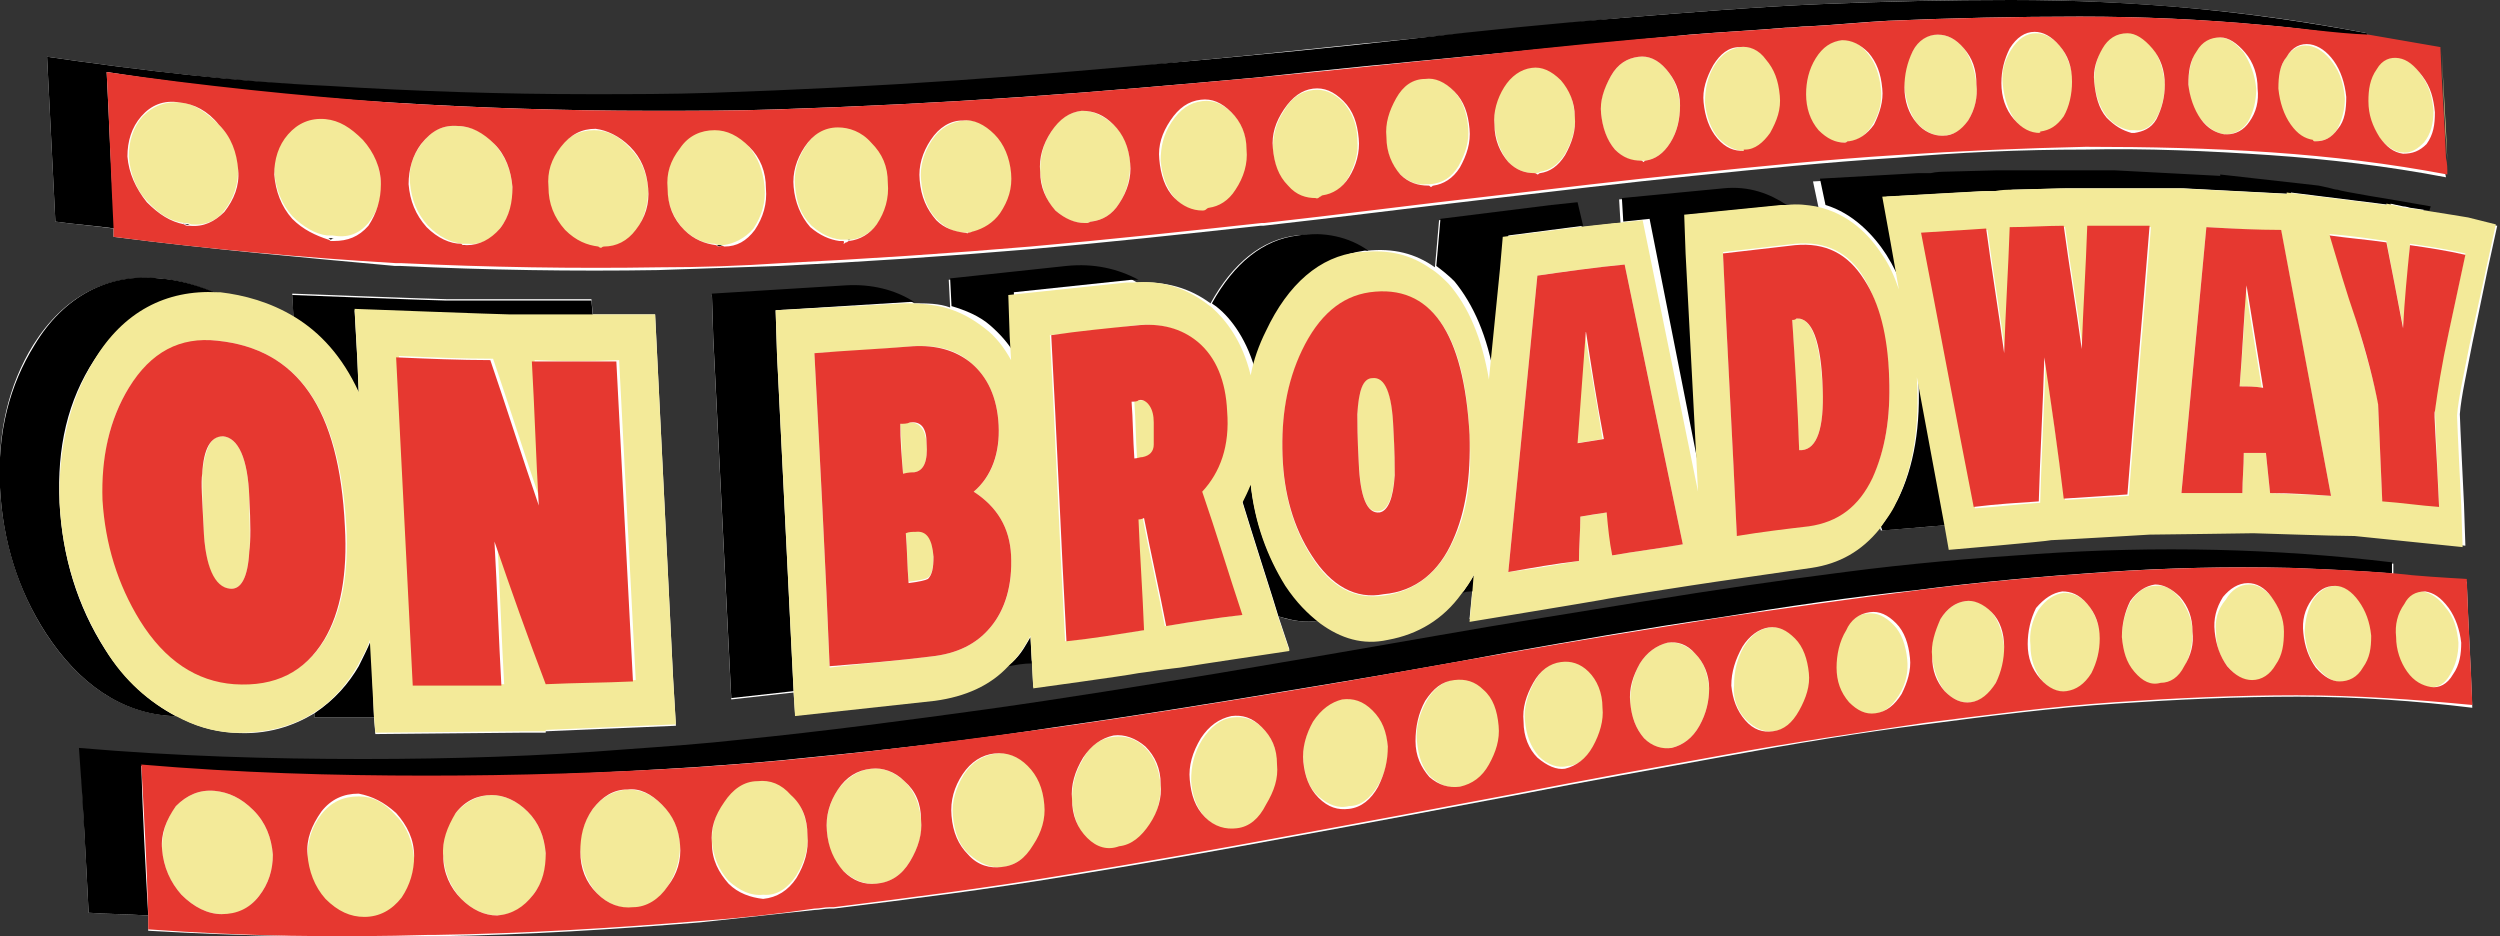 <?xml version="1.0" encoding="utf-8"?>
<!-- Generator: Adobe Illustrator 22.1.0, SVG Export Plug-In . SVG Version: 6.00 Build 0)  -->
<svg version="1.1" id="Layer_1" xmlns="http://www.w3.org/2000/svg" xmlns:xlink="http://www.w3.org/1999/xlink" x="0px" y="0px"
	 viewBox="0 0 180.5 67.6" style="enable-background:new 0 0 180.5 67.6;" xml:space="preserve">
<rect x="0" y="0" width="180.5" height="67.6" fill="#333333" stroke="none"/>
<style type="text/css">
	.st0{fill:#FFFFFF;}
	.st1{fill:#F3EA99;}
	.st2{fill:#E63830;}
</style>
<g>
	<path class="st0" d="M125.9,10.9c0,0,0.1,0,0.1,0s0.1,0,0.1,0C126,10.9,125.9,10.9,125.9,10.9z"/>
	<path class="st0" d="M133.2,10.3C133.2,10.3,133.3,10.3,133.2,10.3c0.1,0,0.1,0,0.2,0C133.3,10.2,133.3,10.3,133.2,10.3z"/>
	<path class="st0" d="M118.5,11.6c0.1,0,0.1,0,0.1,0s0.1,0,0.1-0.1C118.7,11.6,118.6,11.6,118.5,11.6z"/>
	<path class="st0" d="M110.8,12.5c0.1,0,0.1,0,0.2,0s0.1-0.1,0.2-0.1C111,12.5,110.9,12.5,110.8,12.5z"/>
	<path class="st0" d="M140.2,9.8C140.2,9.8,140.3,9.8,140.2,9.8c0.1,0,0.1,0,0.2,0C140.3,9.8,140.3,9.8,140.2,9.8z"/>
	<path class="st0" d="M173.5,11.1C173.5,11.1,173.5,11.1,173.5,11.1C173.5,11,173.5,11,173.5,11.1C173.4,11,173.5,11.1,173.5,11.1z"
		/>
	<path class="st0" d="M103.1,13.4c0.1,0,0.1,0,0.2,0s0.1-0.1,0.2-0.1C103.3,13.3,103.2,13.4,103.1,13.4z"/>
	<path class="st0" d="M4,16C3.8,12,3.6,8.1,3.4,4.1c6.9,1,13.7,1.8,20.4,2.2c6.4,0.4,12.7,0.6,18.9,0.6c3,0,5.9,0,8.8-0.1v0
		c6-0.2,11.9-0.5,17.7-0.9C74.9,5.5,80.5,5,86,4.4l0,0c5.4-0.5,10.7-1.1,15.9-1.6l0,0c5.1-0.5,10.2-1,15.1-1.5l0,0
		c4.9-0.4,9.7-0.8,14.4-1v0C136,0.1,140.6,0,145.1,0v0c4.4,0,8.8,0.2,13.2,0.6v0c4.3,0.4,8.5,1,12.6,1.8c0,0,0,0,0,0.1c0,0,0,0,0,0
		c0,0.1,0,0.2,0,0.2c1.8,0.3,3.5,0.5,5.2,0.9c0,0,0,0,0,0.1c0,0,0,0,0,0c0.1,2.6,0.3,5.3,0.4,7.9c0,0,0,0,0,0c0,0.4,0,0.8,0.1,1.2
		c-4.2-0.8-8.4-1.3-12.7-1.6l0,0c-4.4-0.3-8.9-0.5-13.4-0.4v0c-4.5,0-9.1,0.2-13.7,0.6l0,0c-4.8,0.3-9.7,0.8-14.6,1.3l0,0
		c-4.9,0.5-9.9,1.1-15,1.7c0,0,0,0,0,0c-5.2,0.6-10.6,1.3-16,1.9l0,0c0,0-0.1,0-0.1,0c0,0-0.1,0-0.1,0l0,0c-5.5,0.6-11,1.2-16.7,1.7
		c0,0,0,0,0,0c-5.9,0.5-11.9,0.9-18,1.2c0,0,0,0,0,0c-2.9,0.1-5.9,0.2-8.8,0.3c0,0,0,0,0,0c-6.1,0.1-12.3,0-18.6-0.3l0,0
		c0,0,0,0,0,0c-0.1,0-0.3,0-0.4,0c0,0,0,0,0,0C22,18.6,15.2,18,8.2,17.1c0-0.2,0-0.4,0-0.6C6.8,16.3,5.4,16.2,4,16z M3.3,45.7
		C1.3,42.6,0.2,39,0,35.2c-0.2-3.9,0.6-7.4,2.4-10.3l0,0c2.2-3.5,5.3-5.1,9-4.8c1.4,0.1,2.8,0.5,4.2,1.1c0.1,0,0.1,0,0.2,0
		c1.8,0.2,3.7,0.7,5.4,1.8l-0.1-1.8c0,0,10.5,0.4,11.1,0.4c0.8,0,10.5,0,10.5,0l0.1,1.1c2.3,0,4.5,0,4.5,0L48.6,49l0.2,3.4l-9.4,0.4
		v0.1c0,0-0.7,0-1.5,0c-0.1,0-0.3,0-0.3,0h0c-0.6,0-10.5,0.1-10.5,0.1l-0.1-1.2c-2.3,0-4.3,0-4.3,0l0-0.3c-1.5,0.9-3.4,1.6-5.9,1.4
		c-1.4-0.1-2.8-0.5-4-1.2c-0.1,0-0.2,0-0.3,0C8.8,51.5,5.7,49.4,3.3,45.7z M165.9,50.3c-4.3,0-8.7,0.2-13.1,0.5v0
		c-4.6,0.3-9.2,0.9-13.8,1.5c-4.7,0.6-9.5,1.4-14.4,2.3c-4.9,0.9-10,1.8-15.1,2.8l0,0c-5.3,1-10.6,2-16.1,3v0c-5.4,1-11,2-16.6,2.9
		c0,0,0,0,0,0c-5.4,0.9-10.9,1.6-16.6,2.3c0,0,0,0,0,0c-0.1,0-0.2,0-0.3,0c-0.4,0-0.7,0.1-1.1,0.1c0,0,0,0,0,0
		c-2.8,0.3-5.5,0.6-8.3,0.9c0,0,0,0,0,0c-6.2,0.5-12.5,0.9-19,1v0c-0.1,0-0.2,0-0.3,0c-0.1,0-0.1,0-0.2,0c0,0,0,0,0,0
		c-6.6,0.1-13.4,0-20.3-0.4c0-0.4,0-0.7,0-1.1C9.3,66,7.9,66,6.4,65.9C6.2,62,6,58,5.8,54.1c7,0.6,13.8,0.8,20.5,0.8
		c6.5,0,12.8-0.3,19-0.7l0,0c2.8-0.2,5.6-0.4,8.3-0.7c0,0,0,0,0,0c6.1-0.6,12-1.3,17.8-2.2c0,0,0,0,0,0c5.7-0.8,11.2-1.7,16.7-2.6
		c0,0,0,0,0,0c5.3-0.9,10.5-1.8,15.7-2.7l0,0c5.1-0.9,10.1-1.7,15.1-2.5l0,0c4.9-0.8,9.6-1.5,14.4-2.1c0,0,0,0,0,0
		c4.7-0.6,9.3-1,13.8-1.3c0,0,0,0,0,0c4.4-0.3,8.7-0.4,13-0.3v0c4.3,0.1,8.5,0.4,12.7,0.9c0,0.2,0,0.5,0,0.8
		c1.8,0.1,3.5,0.3,5.3,0.5c0.1,3,0.3,6.1,0.4,9.1C174.4,50.6,170.2,50.3,165.9,50.3z M178.5,24.8c-0.4,2.1-0.8,3.8-0.9,5.1
		c0,0.4,0.3,6.5,0.3,6.5l0.1,3l-7.8-0.8v0c-1.6-0.1-6.9-0.2-7.3-0.2c-0.4,0-6.4,0.1-7.5,0.1v0c0,0-6.7,0.4-7.1,0.4
		c-0.5,0-7.4,0.7-7.4,0.7l-0.3-1.7c-2.1,0.2-4.8,0.4-4.8,0.4l-0.1-0.3c-1.3,1.6-2.9,2.6-4.9,2.8l-6.9,1c-1.4,0.2-7.8,1.2-8.2,1.3
		c-0.5,0.1-9.6,1.6-9.6,1.6l0.2-2.1c-0.3,0.1-0.6,0.1-0.8,0.1c-1.4,1.8-3.2,2.9-5.3,3.3c-1.8,0.3-3.4-0.2-4.9-1.2
		c-1.1,0.2-2.1,0-3-0.3l0.8,2.4c0,0-6.7,1-7.9,1.2v0c0,0-0.9,0.1-1.6,0.2c-0.7,0.1-1.4,0.2-1.4,0.2v0c-1,0.2-7.6,1.1-7.6,1.1
		l-0.1-1.9c-0.6,0.1-1.2,0.2-1.7,0.2c-1.4,1.4-3.2,2.3-5.3,2.5l-10.1,1.1L57.3,50l-4.5,0.5l-1.3-26l-0.1-3.2l9.7-0.6
		c1.9-0.1,3.5,0.3,4.9,1.2c0.9,0,1.8,0,2.6,0.3l-0.1-2l8.4-0.9c2-0.2,3.7,0.2,5.2,1.1c2.1-0.1,3.8,0.4,5.3,1.5
		c1.6-2.9,3.7-4.6,6.2-4.9c2-0.2,3.7,0.2,5.1,1.1c1.9-0.2,3.5,0.2,4.9,1.2l0.1-1.1l0.2-2.3l8-1l1.9-0.2l0.4,1.7l2.7-0.3l0.1,0
		l-0.1-1.7l7.3-0.7c2-0.2,3.5,0.4,4.6,1.2l0.4,0c0.8-0.1,1.4,0,2.1,0.1l-0.4-1.9l7.1-0.4v0c0,0,0.4,0,0.9,0c0.5,0,0.9-0.1,0.9-0.1v0
		c0.1,0,3.7-0.1,3.8-0.1v0c0,0,0.5,0,1,0c0.4,0,0.8,0,0.8,0v0c0.1,0,6.8,0,6.8,0l0,0l7.6,0.4l0-0.1l7.1,0.8l0,0c0,0,0.4,0.1,0.9,0.2
		c0.2,0,0.5,0.1,0.5,0.1v0c0.1,0,4.4,0.8,4.4,0.8l2.3,0.4l-0.1,0.3c1.3,0.2,3.1,0.5,3.1,0.5l2.3,0.4l-0.7,3.2L178.5,24.8z"/>
	<path class="st0" d="M147.3,9.6C147.3,9.6,147.3,9.6,147.3,9.6C147.3,9.6,147.3,9.6,147.3,9.6C147.3,9.6,147.3,9.6,147.3,9.6z"/>
	<path class="st0" d="M95,14.3c0.1,0,0.2,0,0.2,0c0.1,0,0.2-0.1,0.2-0.1C95.3,14.3,95.1,14.3,95,14.3z"/>
	<path class="st0" d="M86.8,15.2c0.1,0,0.2,0,0.3,0c0.1,0,0.2-0.1,0.2-0.1C87.2,15.2,87,15.2,86.8,15.2z"/>
	<path class="st0" d="M69.6,16.8c0.1,0,0.3,0.1,0.4,0.1c0.1,0,0.3-0.1,0.4-0.1C70.1,16.7,69.9,16.8,69.6,16.8z"/>
	<path class="st0" d="M60.8,17.4c0.1,0,0.1,0,0.2,0c0.1,0,0.1-0.1,0.2-0.1C61.1,17.4,61,17.4,60.8,17.4z"/>
	<path class="st0" d="M78.3,16.1c0.1,0,0.2,0.1,0.3,0c0.1,0,0.2-0.1,0.3-0.1C78.7,16,78.5,16,78.3,16.1z"/>
	<path d="M25.9,28.4l-0.1-2.4l-0.2-3.6c0,0,10.6,0.4,11.2,0.4c0.4,0,3.4,0,6,0l-0.1-1.1c0,0-9.7,0-10.5,0c-0.6,0-11.1-0.4-11.1-0.4
		l0.1,1.8C23.1,24.1,24.7,25.8,25.9,28.4z"/>
	<path d="M12.7,51.7c-1.9-1-3.7-2.6-5.1-4.8c-2-3.1-3.1-6.7-3.3-10.6C4.1,32.3,4.9,28.9,6.8,26l0,0c2.2-3.4,5.3-5.1,8.9-4.8
		c-1.4-0.6-2.8-1-4.2-1.1c-3.7-0.4-6.9,1.3-9,4.8l0,0C0.7,27.8-0.2,31.2,0,35.2c0.2,3.9,1.3,7.4,3.3,10.5c2.4,3.7,5.5,5.8,9.1,6
		C12.5,51.7,12.6,51.7,12.7,51.7z"/>
	<path d="M105.6,42.8c0.3-0.1,0.6-0.1,0.8-0.1l0.1-1.3C106.2,41.9,105.9,42.3,105.6,42.8z"/>
	<path d="M123,35.5l-0.9-17.2l-0.1-2.8l7-0.7c-1.2-0.8-2.7-1.4-4.6-1.2l-7.3,0.7l0.1,1.7l1.9-0.2L123,35.5z"/>
	<path d="M90.7,27c0.3-1.1,0.7-2.2,1.1-3.2c1.6-3.4,3.9-5.3,6.7-5.7c0.1,0,0.2,0,0.3,0c-1.4-1-3.2-1.4-5.1-1.1
		c-2.5,0.3-4.6,2-6.2,4.9c0.1,0.1,0.3,0.2,0.4,0.3C88.9,23,90.1,24.6,90.7,27z"/>
	<path d="M73.3,47.6c-0.2,0.2-0.3,0.3-0.5,0.5c0.6-0.1,1.1-0.2,1.7-0.2l-0.1-1.9C74.1,46.5,73.8,47.1,73.3,47.6z"/>
	<path d="M92.8,42.2c-1.3-2.1-2.2-4.5-2.5-7.3c-0.2,0.4-0.4,0.9-0.6,1.3c0.7,2.3,2.2,7,2.2,7l0.4,1.3c1,0.3,1.9,0.5,3,0.3
		C94.4,44.2,93.6,43.3,92.8,42.2z"/>
	<path d="M107.9,27.3l0.8-8l0.2-2.3l5.4-0.7l-0.4-1.7l-1.9,0.2l-8,1l-0.2,2.3l-0.1,1.1c0.4,0.3,0.9,0.7,1.3,1.1
		C106.4,22,107.4,24.3,107.9,27.3z"/>
	<path d="M61.4,17.3c-0.3,0-0.5,0-0.8,0c0.1,0,0.2,0,0.2,0c0.1,0,0.3,0,0.4,0C61.3,17.4,61.4,17.3,61.4,17.3z"/>
	<path d="M51.7,17.7c0.1,0,0.2,0.1,0.2,0.1c0.1,0,0.2-0.1,0.3-0.1C52,17.7,51.8,17.7,51.7,17.7z"/>
	<path d="M147.4,9.5c-0.1,0-0.1,0-0.1,0C147.2,9.5,147.2,9.5,147.4,9.5C147.3,9.5,147.3,9.5,147.4,9.5
		C147.3,9.6,147.3,9.5,147.4,9.5z"/>
	<path d="M154.1,9.5c-0.1,0-0.2,0-0.3,0c0,0,0.1,0,0.1,0S154.1,9.5,154.1,9.5z"/>
	<path d="M167.1,10.3c0,0,0.1,0,0.1,0c-0.1,0-0.2,0-0.2,0C167,10.2,167,10.2,167.1,10.3z"/>
	<path d="M160.7,9.8C160.7,9.8,160.7,9.7,160.7,9.8C160.7,9.7,160.6,9.7,160.7,9.8C160.6,9.7,160.6,9.8,160.7,9.8z"/>
	<path d="M13.7,16.2c-0.1,0-0.3,0-0.5-0.1c0.1,0,0.2,0.1,0.2,0.1C13.6,16.3,13.6,16.2,13.7,16.2z"/>
	<path d="M7.7,5.2c7,1.1,13.8,1.8,20.5,2.2C34.6,7.8,40.9,8,47,8c3,0,6.1,0,9-0.1c0,0,0,0,0,0C62.1,7.7,68,7.4,73.8,7l0,0
		c5.8-0.4,11.4-0.9,16.9-1.4C96.1,5,101.4,4.5,106.6,4v0c5.2-0.5,10.3-1,15.4-1.5v0c2.4-0.2,4.6-0.3,6.9-0.5c0.6,0,1.1-0.1,1.7-0.1
		c1.9-0.1,3.8-0.3,5.7-0.4v0c4.7-0.2,9.3-0.3,13.8-0.3l0,0c0,0,0,0,0,0c0,0,0.1,0,0.1,0l0,0c4.4,0,8.8,0.2,13.1,0.6v0
		c2.6,0.2,5.1,0.6,7.6,0.9c0-0.1,0-0.2,0-0.2c0,0,0,0,0,0c0,0,0,0,0-0.1c-4.2-0.8-8.4-1.4-12.6-1.8v0C154,0.2,149.6,0,145.2,0v0
		c-4.5,0-9.1,0.1-13.8,0.3v0c-4.7,0.2-9.5,0.6-14.4,1l0,0c-4.9,0.4-10,0.9-15.1,1.5l0,0C96.7,3.4,91.4,3.9,86,4.4l0,0
		c-5.5,0.5-11.1,1-16.9,1.4c-5.8,0.4-11.7,0.7-17.7,0.9v0c-2.9,0.1-5.9,0.1-8.8,0.1c-6.2,0-12.5-0.2-18.9-0.6
		C17.1,5.9,10.3,5.1,3.4,4.1C3.6,8.1,3.8,12,4,16c1.4,0.2,2.9,0.3,4.3,0.5C8,12.7,7.9,8.9,7.7,5.2z"/>
	<path d="M24.1,17.2c-0.1,0-0.3,0-0.4,0c0.1,0,0.1,0.1,0.2,0.1C24,17.2,24.1,17.2,24.1,17.2z"/>
	<path d="M10.2,55.3c7,0.6,13.9,0.8,20.6,0.8c6.5,0,12.9-0.3,19.2-0.7v0c2.8-0.2,5.6-0.4,8.3-0.7l0,0c6.1-0.6,12.1-1.3,17.9-2.2
		c0,0,0,0,0,0c5.6-0.8,11.2-1.7,16.6-2.6l0,0c5.5-0.9,10.8-1.8,16.1-2.8l0,0c5.1-0.9,10.2-1.8,15.1-2.5v0c4.9-0.8,9.7-1.5,14.4-2
		l0,0c4.6-0.6,9.2-1,13.6-1.3c0,0,0,0,0,0c4.5-0.3,8.9-0.4,13.2-0.3l0,0l0,0c0,0,0.1,0,0.1,0c0,0,0,0,0,0c2.5,0.1,4.9,0.2,7.4,0.4
		c0-0.2,0-0.5,0-0.8c-4.2-0.5-8.4-0.8-12.7-0.9v0c-4.3-0.1-8.6,0-13,0.3c0,0,0,0,0,0c-4.6,0.3-9.2,0.7-13.8,1.3c0,0,0,0,0,0
		c-4.7,0.6-9.5,1.3-14.4,2.1l0,0c-4.9,0.8-10,1.6-15.1,2.5l0,0c-5.1,0.9-10.4,1.8-15.7,2.7c0,0,0,0,0,0c-5.5,0.9-11,1.8-16.7,2.6
		c0,0,0,0,0,0c-5.8,0.8-11.8,1.6-17.8,2.2v0c-2.7,0.3-5.5,0.5-8.3,0.7l0,0c-6.2,0.5-12.5,0.7-19,0.7c-6.7,0-13.5-0.2-20.5-0.8
		C6,58,6.2,62,6.4,65.9c1.4,0.1,2.8,0.1,4.3,0.2C10.5,62.5,10.3,58.9,10.2,55.3z"/>
	<path d="M33.7,17.7c-0.1,0-0.2,0-0.4,0c0.1,0,0.1,0,0.2,0.1C33.6,17.7,33.7,17.7,33.7,17.7z"/>
	<path d="M43.3,17.9c0.1,0,0.2-0.1,0.2-0.1c-0.2,0-0.3,0-0.5,0C43.2,17.8,43.3,17.9,43.3,17.9z"/>
	<path d="M26.8,46.2c-0.3,0.7-0.6,1.3-0.9,1.9c-0.7,1.2-1.7,2.4-3.2,3.4l0,0.3c0,0,2.1,0,4.3,0L26.8,46.2z"/>
	<path d="M56.1,25.6L56,22.4l9.7-0.6c0.1,0,0.2,0,0.3,0c-1.4-0.9-3.1-1.3-4.9-1.2l-9.7,0.6l0.1,3.2l1.3,26l4.5-0.5L56.1,25.6z"/>
	<path d="M71.5,23.5c0.8,0.7,1.4,1.4,1.9,2.3l-0.1-1.7l-0.1-3l8.5-0.9c0.2,0,0.3,0,0.5,0C80.7,19.4,79,19,77,19.2l-8.4,0.9l0.1,2
		C69.7,22.4,70.7,22.8,71.5,23.5z"/>
	<path d="M136.2,18.4c0.5,0.8,0.9,1.6,1.2,2.5l-0.6-3.4l-0.6-3.3l7.2-0.4v0c0,0,0.4,0,0.9,0c0.5,0,1-0.1,1-0.1v0
		c0.1,0,3.7-0.1,3.8-0.1v0c0,0,0.5,0,1,0c0.4,0,0.8,0,0.8,0v0c0.1,0,6.8,0,6.8,0v0l7.7,0.4l0-0.1l7.2,0.9v-0.1c0,0,0.4,0.1,0.9,0.2
		c0.2,0,0.5,0.1,0.5,0.1l0,0c0.1,0,0.6,0.1,1.4,0.2l0.1-0.3l-2.3-0.4c0,0-4.3-0.7-4.4-0.8v0c0,0-0.2,0-0.5-0.1
		c-0.4-0.1-0.9-0.2-0.9-0.2l0,0l-7.1-0.8l0,0.1l-7.6-0.4l0,0c0,0-6.7,0-6.8,0v0c0,0-0.4,0-0.8,0c-0.5,0-1,0-1,0v0
		c-0.1,0-3.7,0.1-3.8,0.1v0c0,0-0.5,0-0.9,0.1c-0.4,0-0.9,0-0.9,0v0l-7.1,0.4l0.4,1.9C133.8,15.4,135.3,17,136.2,18.4z"/>
	<path d="M138.4,26.5c0,0.2,0,0.4,0.1,0.7c0.2,3.5-0.3,6.5-1.5,8.9c-0.4,0.7-0.8,1.4-1.2,1.9l0.1,0.3c0,0,2.6-0.2,4.8-0.4
		L138.4,26.5z"/>
	<path class="st1" d="M178.2,15.7c0,0-1.8-0.3-3.1-0.5c-0.7-0.1-1.3-0.2-1.4-0.2l0,0c0,0-0.2,0-0.5-0.1c-0.4-0.1-0.9-0.2-0.9-0.2
		v0.1l-7.2-0.9l0,0.1l-7.7-0.4v0c0,0-6.7,0-6.8,0v0c0,0-0.4,0-0.8,0c-0.5,0-1,0-1,0v0c-0.1,0-3.7,0.1-3.8,0.1v0c0,0-0.5,0-1,0.1
		c-0.4,0-0.9,0-0.9,0v0l-7.2,0.4l0.6,3.3l0.6,3.4c-0.3-0.9-0.7-1.8-1.2-2.5c-0.9-1.4-2.4-3-4.8-3.5c-0.6-0.1-1.3-0.2-2.1-0.1l-0.4,0
		l-7,0.7l0.1,2.8l0.9,17.2l-4-19.6l-1.9,0.2l-0.1,0l-2.7,0.3l-5.4,0.7l-0.2,2.3l-0.8,8c-0.5-3-1.5-5.3-2.9-6.9
		c-0.4-0.4-0.8-0.8-1.3-1.1c-1.4-1-3-1.4-4.9-1.2c-0.1,0-0.2,0-0.3,0c-2.8,0.3-5.1,2.3-6.7,5.7c-0.5,1-0.9,2.1-1.1,3.2
		c-0.6-2.5-1.8-4-2.8-4.9c-0.1-0.1-0.3-0.2-0.4-0.3c-1.5-1.1-3.2-1.7-5.3-1.5c-0.2,0-0.3,0-0.5,0l-8.5,0.9l0.1,3l0.1,1.7
		c-0.5-0.9-1.1-1.7-1.9-2.3c-0.9-0.7-1.8-1.2-2.9-1.5c-0.8-0.2-1.7-0.3-2.6-0.3c-0.1,0-0.2,0-0.3,0L56,22.4l0.1,3.2L57.3,50l0.1,1.7
		l10.1-1.1c2.2-0.3,4-1.1,5.3-2.5c0.2-0.2,0.3-0.3,0.5-0.5c0.4-0.5,0.8-1.1,1.1-1.7l0.1,1.9l0.1,1.9c0,0,6.6-0.9,7.6-1.1v0
		c0,0,0.8-0.1,1.4-0.2c0.7-0.1,1.6-0.2,1.6-0.2v0c1.2-0.2,7.9-1.2,7.9-1.2l-0.8-2.4l-0.4-1.3c0,0-1.5-4.7-2.2-7
		c0.2-0.4,0.4-0.8,0.6-1.3c0.3,2.8,1.2,5.2,2.5,7.3c0.8,1.2,1.6,2,2.5,2.7c1.5,1.1,3.1,1.6,4.9,1.2c2.2-0.4,4-1.5,5.3-3.3
		c0.3-0.4,0.7-0.9,0.9-1.4l-0.1,1.3l-0.2,2.1c0,0,9.1-1.5,9.6-1.6c0.4-0.1,6.8-1.1,8.2-1.3l6.9-1c2-0.3,3.6-1.2,4.9-2.8
		c0.4-0.6,0.9-1.2,1.2-1.9c1.2-2.4,1.7-5.4,1.5-8.9c0-0.2,0-0.4-0.1-0.7l2.1,11.3l0.3,1.7c0,0,7-0.6,7.4-0.7c0.4,0,7.1-0.4,7.1-0.4
		v0c1.1,0,7.1-0.1,7.5-0.1c0.4,0,5.7,0.2,7.3,0.2v0l7.8,0.8l-0.1-3c0,0-0.3-6.1-0.3-6.5c0.1-1.3,0.5-3,0.9-5.1l1.2-5.5l0.7-3.2
		L178.2,15.7z M58.8,25.5c2.4-0.1,4.8-0.3,7.1-0.5c1.7-0.1,3.1,0.2,4.2,1.2c1.2,1,1.9,2.5,2,4.5c0.1,2.1-0.5,3.7-1.8,4.8
		c1.7,1.1,2.6,2.6,2.7,4.6c0.1,2.2-0.4,3.9-1.5,5.2c-1,1.2-2.4,1.9-4.3,2.1c-2.4,0.3-4.8,0.5-7.3,0.8C59.6,40.6,59.2,33.1,58.8,25.5
		z M84.1,45.2c-0.5-2.6-1.1-5.2-1.6-7.8c-0.1,0-0.2,0-0.4,0.1c0.1,2.7,0.3,5.3,0.4,8c-1.8,0.3-3.7,0.5-5.6,0.8
		c-0.4-7.3-0.7-14.7-1.1-22.1c2.1-0.2,4.1-0.4,6.1-0.7c1.8-0.2,3.3,0.2,4.5,1.2c1.3,1.1,2,2.8,2.1,5c0.1,2.5-0.5,4.4-1.8,5.8
		c0.9,3,1.9,5.9,2.8,8.9C87.8,44.6,86,44.9,84.1,45.2z M117.3,19.1c1.4,6.8,2.8,13.5,4.2,20.2c-1.7,0.3-3.4,0.5-5.1,0.8
		c-0.1-1-0.2-2.1-0.4-3.1c-0.6,0.1-1.2,0.2-1.9,0.3c0,1.1-0.1,2.1-0.1,3.2c-1.7,0.3-3.4,0.6-5.1,0.8c0.7-7.2,1.4-14.3,2.1-21.4
		C113.1,19.6,115.2,19.3,117.3,19.1z M99.9,43c-2.1,0.3-3.8-0.6-5.2-2.8c-1.3-2-2-4.4-2.1-7.2c-0.1-2.8,0.3-5.3,1.4-7.6
		c1.2-2.6,2.8-4,4.9-4.2c4.5-0.6,6.9,2.9,7.2,10.3c0.2,3.1-0.2,5.6-1.2,7.6C103.9,41.3,102.2,42.7,99.9,43z M135.2,34.4
		c-1,2.1-2.6,3.2-4.6,3.5c-1.7,0.2-3.5,0.5-5.2,0.7c-0.3-6.8-0.7-13.6-1-20.4c1.8-0.2,3.5-0.4,5.2-0.6c2.2-0.2,3.9,0.6,5,2.5
		c1,1.7,1.6,4,1.8,7.1C136.5,30.2,136.1,32.5,135.2,34.4z M168.3,35.8c-1.5-0.1-2.9-0.1-4.4-0.2c-0.1-1-0.2-1.9-0.3-2.9
		c-0.5,0-1.1,0-1.6,0c0,1-0.1,1.9-0.1,2.9c-1.5,0-2.9,0-4.4,0c0.6-6.4,1.2-12.9,1.8-19.2c1.8,0.1,3.6,0.2,5.4,0.3
		C165.9,23.1,167.1,29.5,168.3,35.8z M143.5,16.6c0.4,3,0.9,6,1.3,9c0.1-3,0.3-6,0.4-9.1c1.3-0.1,2.6-0.1,3.9-0.1
		c0.4,3,0.9,5.9,1.3,8.9c0.1-3,0.3-6,0.4-8.9c1.5,0,3,0,4.5,0c-0.5,6.4-1.1,12.9-1.6,19.4c-1.5,0.1-3.1,0.2-4.6,0.3
		c-0.5-3.4-1-6.8-1.4-10.2c-0.1,3.4-0.3,6.9-0.4,10.4c-1.6,0.1-3.1,0.3-4.7,0.4c-1.2-6.5-2.5-13.1-3.7-19.6
		C140.3,16.8,141.9,16.7,143.5,16.6z M176.8,23.9c-0.5,2.3-0.9,4.2-1,5.7c0,0,0.1,2.3,0.3,6.9c-1.4-0.2-2.7-0.3-4.1-0.4
		c-0.1-2.3-0.2-4.6-0.3-7c-0.3-1.6-0.9-3.6-1.6-6.1c-0.6-2-1.2-4-1.9-6.1c1.4,0.1,2.7,0.3,4.1,0.5c0.4,2.1,0.8,4.2,1.2,6.2
		c0.2-2,0.4-4,0.5-6c1.4,0.2,2.7,0.4,4,0.7C177.6,20.2,177.2,22,176.8,23.9z"/>
	<path class="st1" d="M131.6,28.1c-0.2-3.5-0.8-5.2-1.9-5.1c-0.1,0-0.2,0-0.3,0.1c0.2,3.2,0.3,6.3,0.5,9.4c0.1,0,0.1,0,0.2,0
		C131.2,32.4,131.7,30.9,131.6,28.1z"/>
	<path class="st1" d="M161.7,27.9c0.6,0,1.1,0,1.6,0.1c-0.4-2.4-0.8-4.9-1.2-7.4C162.1,23,161.9,25.5,161.7,27.9z"/>
	<path class="st1" d="M6.8,26L6.8,26c-1.8,2.9-2.6,6.4-2.5,10.3c0.2,3.9,1.3,7.4,3.3,10.6c1.4,2.3,3.2,3.8,5.1,4.8
		c1.3,0.7,2.6,1.1,4,1.2c2.5,0.1,4.5-0.5,5.9-1.4c1.5-0.9,2.5-2.2,3.2-3.4c0.3-0.6,0.7-1.2,0.9-1.9l0.3,5.5l0.1,1.2
		c0,0,9.9-0.1,10.5-0.1h0c0,0,0.2,0,0.3,0c0.7,0,1.5,0,1.5,0v-0.1l9.4-0.4L48.6,49l-1.3-26.3c0,0-2.1,0-4.5,0c-2.7,0-5.6,0-6,0
		c-0.6,0-11.2-0.4-11.2-0.4l0.2,3.6l0.1,2.4c-1.2-2.6-2.8-4.3-4.6-5.4c-1.8-1.1-3.7-1.6-5.4-1.8c-0.1,0-0.1,0-0.2,0
		C12,20.9,8.9,22.5,6.8,26z M44.7,26c0.4,7.7,0.8,15.4,1.2,23.1c-2.1,0.1-4.2,0.2-6.3,0.2c-1.2-3.4-2.4-6.9-3.7-10.3
		c0.2,3.5,0.3,6.9,0.5,10.4c-2.1,0-4.3,0-6.4,0c-0.4-7.9-0.8-15.8-1.2-23.7c2.3,0.1,4.5,0.2,6.8,0.2c1.2,3.5,2.3,7,3.5,10.5
		c-0.2-3.5-0.3-7-0.5-10.4C40.5,26.1,42.6,26.1,44.7,26z M25,37.9c0.2,3.4-0.3,6.2-1.5,8.2c-1.4,2.3-3.5,3.4-6.5,3.2
		c-2.7-0.2-4.9-1.7-6.8-4.6c-1.6-2.6-2.5-5.5-2.7-8.7C7.3,33,7.9,30.3,9.3,28c1.6-2.5,3.7-3.6,6.4-3.4C21.5,25.2,24.5,29.5,25,37.9z
		"/>
	<path class="st1" d="M16.6,42.5c0.8,0.1,1.3-0.8,1.4-2.7c0.1-0.7,0-2,0-3.9c-0.1-2.8-0.8-4.3-1.9-4.4c-0.8-0.1-1.3,0.8-1.5,2.7
		c0,0.6,0,1.9,0.1,3.9C14.8,40.9,15.4,42.4,16.6,42.5z"/>
	<path class="st1" d="M99.6,36.9c0.6-0.1,1-1,1.1-2.7c0-0.6,0-1.8-0.1-3.4c-0.1-2.5-0.6-3.7-1.5-3.6c-0.7,0.1-1,1-1.1,2.6
		c0,0.6,0,1.7,0.1,3.5C98.2,35.9,98.7,37.1,99.6,36.9z"/>
	<path class="st1" d="M113.8,32c0.6-0.1,1.3-0.2,1.9-0.3c-0.4-2.6-0.9-5.2-1.3-7.8C114.2,26.6,114,29.3,113.8,32z"/>
	<path class="st1" d="M83.5,32.1c0.1-0.3,0.1-0.9,0-1.6c0-0.5-0.1-0.9-0.3-1.2c-0.2-0.3-0.5-0.4-0.8-0.4c-0.2,0-0.4,0-0.5,0.1
		c0.1,1.4,0.1,2.8,0.2,4.1c0.2,0,0.4-0.1,0.6-0.1C83,32.9,83.3,32.6,83.5,32.1z"/>
	<path class="st1" d="M65.7,30.5c-0.2,0-0.5,0-0.7,0.1c0.1,1.2,0.1,2.4,0.2,3.6c0.4,0,0.7,0,0.8-0.1c0.7-0.1,1-0.8,0.9-2.1
		C66.8,31,66.4,30.5,65.7,30.5z"/>
	<path class="st1" d="M65.4,38.4c0.1,1.2,0.1,2.4,0.2,3.6c0.8-0.1,1.3-0.2,1.4-0.3c0.3-0.2,0.4-0.8,0.4-1.6
		c-0.1-1.3-0.5-1.9-1.3-1.8C65.9,38.4,65.6,38.4,65.4,38.4z"/>
	<path class="st1" d="M99.5,56.7c0.5-0.9,0.8-1.9,0.7-2.9c-0.1-1.1-0.4-2-1.1-2.6c-0.7-0.6-1.4-0.9-2.2-0.8
		c-0.8,0.1-1.6,0.7-2.1,1.6c-0.5,1-0.8,1.9-0.7,2.9c0.1,1.1,0.4,2,1.1,2.6c0.7,0.6,1.4,0.9,2.2,0.7C98.2,58.2,98.9,57.7,99.5,56.7z"
		/>
	<path class="st1" d="M157.7,48.2c0.4-0.8,0.6-1.6,0.6-2.5c0-1-0.4-1.8-0.9-2.5c-0.6-0.7-1.1-1-1.8-0.9c-0.7,0-1.3,0.4-1.8,1.2
		c-0.4,0.8-0.6,1.6-0.6,2.6c0.1,1,0.3,1.8,0.9,2.5c0.6,0.7,1.2,1,1.8,0.9C156.7,49.4,157.2,49,157.7,48.2z"/>
	<path class="st1" d="M144.1,49.3c0.5-0.8,0.7-1.7,0.6-2.6c-0.1-1-0.4-1.9-0.9-2.5s-1.2-0.9-1.9-0.8c-0.7,0.1-1.3,0.5-1.8,1.3
		c-0.5,0.8-0.7,1.7-0.6,2.7c0.1,1,0.4,1.8,0.9,2.5c0.6,0.6,1.2,0.9,1.9,0.8C143.1,50.6,143.7,50.1,144.1,49.3z"/>
	<path class="st1" d="M115.1,53.8c0.5-0.9,0.7-1.8,0.7-2.8c-0.1-1.1-0.4-1.9-1-2.6c-0.6-0.6-1.3-0.9-2-0.7c-0.8,0.1-1.5,0.6-2,1.5
		c-0.5,0.9-0.8,1.9-0.7,2.8c0.1,1.1,0.4,1.9,1,2.6c0.6,0.6,1.4,0.9,2.1,0.7C113.9,55.3,114.6,54.7,115.1,53.8z"/>
	<path class="st1" d="M65.7,62.2c0.6-1,0.9-1.9,0.8-3c-0.1-1.2-0.5-2.1-1.2-2.8c-0.8-0.7-1.6-1-2.4-0.9c-0.9,0.1-1.7,0.6-2.4,1.5
		c-0.6,0.9-0.9,2-0.8,3c0.1,1.2,0.4,2.1,1.2,2.9c0.8,0.7,1.6,1,2.5,0.9C64.3,63.7,65.1,63.2,65.7,62.2z"/>
	<path class="st1" d="M38.5,64.6c0.7-0.9,1-1.9,0.9-3c-0.1-1.2-0.5-2.2-1.3-3s-1.7-1.2-2.6-1.2c-1,0-1.9,0.5-2.6,1.3
		c-0.7,0.9-1,2-0.9,3.1c0.1,1.2,0.5,2.2,1.3,3.1c0.8,0.8,1.7,1.2,2.7,1.2C37,66,37.8,65.6,38.5,64.6z"/>
	<path class="st1" d="M83,59.6c0.6-0.9,0.8-1.9,0.8-2.9c-0.1-1.1-0.4-2-1.1-2.7c-0.7-0.7-1.5-0.9-2.3-0.8c-0.9,0.1-1.7,0.6-2.2,1.6
		c-0.6,1-0.8,1.9-0.8,3c0.1,1.1,0.4,2.1,1.1,2.8c0.7,0.6,1.5,0.9,2.3,0.8C81.7,61.1,82.5,60.6,83,59.6z"/>
	<path class="st1" d="M126.1,52c0.6,0.6,1.3,0.9,2,0.8c0.8-0.1,1.4-0.6,1.9-1.5c0.5-0.9,0.7-1.8,0.7-2.7c-0.1-1.1-0.4-1.9-1-2.5
		s-1.3-0.9-1.9-0.8c-0.8,0.1-1.4,0.6-1.9,1.4c-0.5,0.9-0.7,1.8-0.7,2.8C125.1,50.5,125.5,51.4,126.1,52z"/>
	<path class="st1" d="M48.2,64c0.6-0.9,0.9-1.9,0.9-3c-0.1-1.2-0.5-2.2-1.3-2.9C47,57.3,46.2,57,45.3,57c-1,0.1-1.8,0.5-2.5,1.4
		c-0.7,1-1,2-0.9,3.1c0.1,1.2,0.5,2.2,1.2,3c0.8,0.8,1.7,1.1,2.6,1.1C46.7,65.5,47.6,65,48.2,64z"/>
	<path class="st1" d="M57.5,63.2c0.6-1,0.9-2,0.8-3.1c-0.1-1.2-0.5-2.1-1.2-2.9c-0.8-0.7-1.6-1.1-2.4-1c-1,0.1-1.8,0.6-2.4,1.5
		c-0.6,0.9-0.9,1.9-0.9,3c0.1,1.2,0.5,2.1,1.2,2.9c0.8,0.7,1.6,1.1,2.5,1C56.1,64.7,56.9,64.1,57.5,63.2z"/>
	<path class="st1" d="M69.6,55.9c-0.6,1-0.9,2-0.8,3c0.1,1.1,0.4,2.1,1.2,2.8c0.8,0.7,1.6,1,2.4,0.9c0.9-0.1,1.7-0.7,2.3-1.6
		c0.6-0.9,0.8-1.9,0.8-2.9c-0.1-1.1-0.4-2.1-1.2-2.8s-1.5-1-2.3-0.9C71,54.5,70.2,55,69.6,55.9z"/>
	<path class="st1" d="M91.5,58.2c0.6-0.9,0.8-1.9,0.8-2.9c-0.1-1.1-0.4-2-1.1-2.7c-0.7-0.7-1.4-0.9-2.2-0.8
		c-0.9,0.1-1.6,0.7-2.2,1.6c-0.6,1-0.8,1.9-0.8,3c0.1,1.1,0.4,2,1.1,2.7c0.7,0.7,1.5,0.9,2.3,0.8C90.2,59.7,90.9,59.1,91.5,58.2z"/>
	<path class="st1" d="M103,50.6c-0.5,0.9-0.8,1.9-0.7,2.9c0.1,1.1,0.4,2,1,2.6c0.7,0.6,1.4,0.9,2.2,0.7c0.8-0.1,1.5-0.7,2.1-1.6
		c0.5-0.9,0.8-1.9,0.7-2.8c-0.1-1.1-0.4-2-1.1-2.6c-0.7-0.6-1.3-0.9-2.1-0.8C104.2,49.2,103.5,49.7,103,50.6z"/>
	<path class="st1" d="M118.4,47.9c-0.5,0.9-0.7,1.8-0.7,2.8c0.1,1.1,0.4,1.9,1,2.6c0.6,0.6,1.3,0.9,2,0.7c0.8-0.2,1.5-0.7,2-1.6
		c0.5-0.9,0.7-1.8,0.7-2.7c-0.1-1.1-0.4-1.9-1-2.5c-0.6-0.6-1.3-0.9-2-0.8C119.6,46.6,118.9,47.1,118.4,47.9z"/>
	<path class="st1" d="M147.4,49.1c0.6,0.7,1.2,0.9,1.9,0.9c0.7-0.1,1.3-0.5,1.8-1.3s0.7-1.6,0.6-2.5c-0.1-1-0.4-1.8-0.9-2.5
		c-0.6-0.7-1.2-0.9-1.8-0.9c-0.7,0.1-1.3,0.5-1.8,1.2c-0.5,0.8-0.7,1.7-0.6,2.6C146.6,47.6,146.9,48.4,147.4,49.1z"/>
	<path class="st1" d="M133.1,45.6c-0.5,0.9-0.7,1.8-0.7,2.7c0.1,1,0.4,1.9,0.9,2.5c0.6,0.6,1.3,0.9,1.9,0.8c0.8-0.1,1.4-0.6,1.9-1.4
		c0.5-0.8,0.7-1.7,0.6-2.6c-0.1-1-0.4-1.9-1-2.5c-0.6-0.6-1.2-0.9-1.9-0.8C134.2,44.3,133.6,44.8,133.1,45.6z"/>
	<path class="st1" d="M170.7,48.2c0.4-0.7,0.6-1.5,0.6-2.3c-0.1-1-0.3-1.8-0.9-2.5c-0.6-0.7-1.1-1.1-1.7-1.1c-0.7,0-1.2,0.3-1.7,1
		c-0.4,0.7-0.6,1.6-0.6,2.4c0.1,1,0.3,1.8,0.9,2.5c0.6,0.7,1.1,1,1.8,1.1C169.7,49.3,170.2,48.9,170.7,48.2z"/>
	<path class="st1" d="M172.8,46c0,0.9,0.3,1.8,0.8,2.5c0.5,0.7,1.1,1.1,1.7,1.1c0.7,0.1,1.2-0.2,1.6-0.9c0.4-0.7,0.6-1.4,0.6-2.3
		c-0.1-1-0.3-1.8-0.9-2.5c-0.5-0.7-1.1-1.1-1.7-1.2c-0.7-0.1-1.2,0.2-1.6,0.9C173,44.3,172.8,45.1,172.8,46z"/>
	<path class="st1" d="M160,45.7c0,1,0.3,1.8,0.9,2.5c0.6,0.7,1.2,1,1.8,1c0.7,0,1.3-0.4,1.7-1.1c0.4-0.7,0.6-1.5,0.6-2.4
		c-0.1-1-0.4-1.8-0.9-2.5c-0.6-0.7-1.1-1-1.7-1c-0.7,0-1.3,0.4-1.7,1.1C160.1,44,159.9,44.8,160,45.7z"/>
	<path class="st1" d="M18.7,64.7c0.7-0.9,1-1.9,1-3c-0.1-1.2-0.5-2.3-1.4-3.2c-0.9-0.9-1.8-1.3-2.8-1.4c-1.1-0.1-2,0.3-2.8,1.1
		c-0.7,0.9-1,1.9-1,3.1c0.1,1.2,0.5,2.3,1.4,3.3C14,65.5,15,66,16,66C17.1,66.1,18,65.6,18.7,64.7z"/>
	<path class="st1" d="M25.9,57.5c-1.1,0-2,0.4-2.7,1.3c-0.7,0.9-1,1.9-1,3.1c0.1,1.2,0.5,2.3,1.3,3.2c0.9,0.8,1.8,1.3,2.8,1.3
		c1.1,0,2-0.5,2.7-1.4c0.7-0.9,1-1.9,0.9-3c-0.1-1.2-0.5-2.3-1.3-3.1C27.7,57.9,26.9,57.5,25.9,57.5z"/>
	<path class="st1" d="M89.3,13.8c0.6-0.9,0.8-1.9,0.8-2.9c-0.1-1.1-0.4-2-1.1-2.7c-0.7-0.7-1.4-1-2.2-0.9c-0.9,0.1-1.6,0.6-2.2,1.5
		c-0.6,0.9-0.8,1.8-0.8,2.8c0.1,1.1,0.4,2,1.1,2.8c0.6,0.6,1.3,0.9,2,0.9c0.2,0,0.3,0,0.5-0.1C88.1,15,88.8,14.6,89.3,13.8z"/>
	<path class="st1" d="M97.3,12.9c0.5-0.9,0.8-1.8,0.7-2.8C98,9,97.6,8.1,97,7.4c-0.7-0.7-1.4-1-2.2-0.9c-0.9,0.1-1.6,0.6-2.1,1.5
		c-0.6,0.9-0.8,1.8-0.8,2.8c0.1,1.1,0.4,2,1.1,2.7c0.6,0.6,1.3,0.9,2,0.9c0.2,0,0.3,0,0.4-0.1C96.2,14.1,96.8,13.7,97.3,12.9z"/>
	<path class="st1" d="M176.7,11.6c-0.1-2.6-0.3-5.3-0.4-7.9c0,0,0,0,0,0C176.4,6.3,176.5,8.9,176.7,11.6
		C176.6,11.6,176.7,11.6,176.7,11.6z"/>
	<path class="st1" d="M72.3,15.4c0.6-0.9,0.9-1.9,0.8-2.9c-0.1-1.2-0.4-2.1-1.2-2.8c-0.7-0.7-1.5-1.1-2.3-1
		c-0.9,0.1-1.7,0.5-2.3,1.4S66.4,12,66.5,13c0.1,1.1,0.4,2.1,1.2,2.9c0.6,0.6,1.3,0.9,2,0.9c0.3,0,0.5,0,0.8-0.1
		C71.1,16.6,71.8,16.2,72.3,15.4z"/>
	<path class="st1" d="M113,11.1c0.5-0.9,0.8-1.8,0.7-2.8c-0.1-1.1-0.4-2-1-2.6c-0.6-0.7-1.3-1-2.1-0.9c-0.8,0.1-1.5,0.6-2,1.4
		C108,7.1,107.8,8,107.9,9c0.1,1.1,0.4,1.9,1,2.7c0.6,0.6,1.2,0.8,1.9,0.8c0.1,0,0.3,0,0.4-0.1C111.9,12.3,112.5,11.9,113,11.1z"/>
	<path class="st1" d="M80.8,14.7c0.6-0.9,0.8-1.9,0.8-2.9c-0.1-1.1-0.4-2.1-1.2-2.8s-1.5-1-2.3-1c-0.9,0.1-1.7,0.6-2.2,1.5
		c-0.6,0.9-0.8,1.8-0.8,2.9c0.1,1.1,0.4,2.1,1.1,2.8c0.7,0.6,1.3,0.9,2.1,0.9c0.2,0,0.4,0,0.5-0.1C79.6,15.9,80.3,15.5,80.8,14.7z"
		/>
	<path class="st1" d="M105.3,12c0.5-0.9,0.8-1.8,0.7-2.8c-0.1-1.1-0.4-2-1.1-2.7c-0.7-0.7-1.4-1-2.1-0.9c-0.8,0.1-1.5,0.6-2.1,1.4
		c-0.5,0.9-0.8,1.8-0.7,2.8c0.1,1.1,0.4,2,1,2.7c0.6,0.6,1.3,0.9,2,0.8c0.1,0,0.2,0,0.3,0C104.2,13.2,104.8,12.8,105.3,12z"/>
	<path class="st1" d="M142.1,8.7c0.5-0.8,0.7-1.7,0.6-2.6c-0.1-1-0.4-1.9-0.9-2.6c-0.6-0.7-1.2-1-1.9-1c-0.8,0-1.4,0.4-1.8,1.2
		c-0.5,0.8-0.7,1.6-0.6,2.6c0.1,1,0.4,1.9,0.9,2.6c0.6,0.6,1.2,0.9,1.8,0.9c0.1,0,0.1,0,0.2,0C141.1,9.7,141.7,9.4,142.1,8.7z"/>
	<path class="st1" d="M120.6,10.3c0.5-0.8,0.7-1.8,0.7-2.7c-0.1-1.1-0.4-1.9-1-2.6s-1.3-1-2-0.9c-0.8,0.1-1.5,0.5-2,1.4
		c-0.5,0.8-0.8,1.7-0.7,2.7c0.1,1.1,0.4,1.9,1,2.6c0.6,0.6,1.2,0.9,1.9,0.8c0.1,0,0.2,0,0.3,0C119.5,11.5,120.1,11.1,120.6,10.3z"/>
	<path class="st1" d="M175.7,8c-0.1-1-0.3-1.8-0.9-2.6c-0.5-0.8-1.1-1.2-1.7-1.3c-0.7-0.1-1.2,0.2-1.6,0.8c-0.4,0.7-0.6,1.4-0.6,2.3
		c0.1,1,0.3,1.8,0.8,2.6c0.5,0.7,1.1,1.1,1.6,1.2c0.1,0,0.1,0,0.1,0c0.6,0.1,1.1-0.2,1.6-0.7C175.5,9.7,175.7,8.9,175.7,8z"/>
	<path class="st1" d="M135.2,9c0.5-0.8,0.7-1.7,0.6-2.6c-0.1-1-0.4-1.9-1-2.6c-0.6-0.7-1.2-1-1.9-0.9c-0.8,0.1-1.4,0.5-1.9,1.3
		c-0.5,0.8-0.7,1.7-0.7,2.6c0.1,1,0.4,1.9,0.9,2.6c0.6,0.6,1.2,0.9,1.9,0.9c0.1,0,0.1,0,0.2,0C134.1,10.2,134.7,9.8,135.2,9z"/>
	<path class="st1" d="M127.9,9.6c0.5-0.8,0.7-1.7,0.7-2.7c-0.1-1.1-0.4-1.9-1-2.6s-1.2-1-1.9-0.9c-0.8,0.1-1.4,0.5-1.9,1.3
		c-0.5,0.8-0.7,1.7-0.7,2.7c0.1,1,0.4,1.9,1,2.6c0.6,0.6,1.2,0.9,1.9,0.9c0.1,0,0.1,0,0.2,0C126.8,10.8,127.4,10.4,127.9,9.6z"/>
	<path class="st1" d="M168.7,9.4c0.4-0.7,0.6-1.5,0.6-2.3c-0.1-1-0.3-1.8-0.9-2.6c-0.5-0.7-1.1-1.1-1.7-1.2
		c-0.7-0.1-1.2,0.2-1.7,0.9c-0.4,0.7-0.6,1.5-0.6,2.3c0,1,0.3,1.8,0.9,2.6c0.5,0.7,1.1,1,1.6,1.1c0.1,0,0.2,0,0.2,0
		C167.8,10.2,168.3,10,168.7,9.4z"/>
	<path class="st1" d="M63.4,16.1c0.6-0.9,0.9-1.9,0.8-3c-0.1-1.2-0.5-2.1-1.2-2.9c-0.8-0.8-1.6-1.1-2.4-1.1c-1,0-1.8,0.5-2.4,1.4
		c-0.6,0.9-0.9,1.9-0.8,2.9c0.1,1.2,0.4,2.1,1.2,2.9c0.7,0.6,1.3,0.9,2.1,1c0.3,0,0.5,0,0.8,0C62.2,17.2,62.9,16.8,63.4,16.1z"/>
	<path class="st1" d="M130.6,1.9c-0.6,0-1.1,0.1-1.7,0.1C129.5,2,130.1,1.9,130.6,1.9z"/>
	<path class="st1" d="M155.7,8.5c0.4-0.7,0.6-1.6,0.6-2.5c-0.1-1-0.4-1.9-0.9-2.6c-0.6-0.7-1.2-1.1-1.8-1.1c-0.7,0-1.3,0.3-1.8,1.1
		c-0.4,0.7-0.6,1.6-0.6,2.4c0.1,1,0.3,1.8,0.9,2.6c0.5,0.6,1.1,0.9,1.7,1c0.1,0,0.2,0,0.3,0C154.7,9.5,155.3,9.2,155.7,8.5z"/>
	<path class="st1" d="M149.1,8.5c0.4-0.8,0.7-1.6,0.6-2.5c-0.1-1-0.4-1.9-0.9-2.6c-0.6-0.7-1.2-1-1.8-1c-0.7,0-1.3,0.4-1.8,1.2
		c-0.5,0.8-0.7,1.6-0.6,2.5c0.1,1,0.4,1.9,0.9,2.6c0.6,0.7,1.2,1,1.8,1c0.1,0,0.1,0,0.1,0C148,9.5,148.6,9.2,149.1,8.5z"/>
	<path class="st1" d="M158,6.1c0.1,1,0.3,1.8,0.9,2.5c0.6,0.7,1.1,1,1.7,1.1c0.1,0,0.1,0,0.1,0c0.6,0,1.2-0.3,1.6-0.9
		c0.4-0.7,0.6-1.5,0.6-2.4c-0.1-1-0.4-1.8-0.9-2.6c-0.6-0.7-1.1-1.1-1.8-1.1c-0.7-0.1-1.3,0.3-1.7,1C158.2,4.4,158,5.2,158,6.1z"/>
	<path class="st1" d="M26.6,16.1c0.7-0.9,1-1.9,0.9-3c-0.1-1.2-0.5-2.3-1.3-3.2s-1.7-1.4-2.7-1.5c-1.1-0.1-2,0.3-2.7,1.1
		c-0.7,0.8-1,1.8-1,2.9c0.1,1.2,0.5,2.3,1.3,3.2c0.8,0.8,1.7,1.3,2.5,1.4c0.1,0,0.3,0,0.4,0C25.1,17.2,25.9,16.9,26.6,16.1z"/>
	<path class="st1" d="M16.2,15.2c0.7-0.9,1-1.9,1-3C17.2,11,16.7,9.9,15.8,9S14,7.5,13.1,7.4c-1.1-0.1-2,0.2-2.8,1
		c-0.7,0.8-1,1.8-1,2.9c0.1,1.2,0.5,2.4,1.4,3.3c0.8,0.9,1.7,1.4,2.6,1.5c0.1,0,0.3,0,0.5,0.1C14.7,16.3,15.6,16,16.2,15.2z"/>
	<path class="st1" d="M36.1,16.5c0.7-0.9,1-1.9,0.9-3c-0.1-1.2-0.5-2.2-1.3-3.1c-0.8-0.9-1.7-1.3-2.6-1.3c-1.1-0.1-1.9,0.3-2.6,1.2
		c-0.7,0.9-1,1.8-0.9,2.9c0.1,1.2,0.5,2.2,1.3,3.1c0.8,0.8,1.6,1.2,2.5,1.3c0.1,0,0.2,0,0.4,0C34.7,17.7,35.5,17.3,36.1,16.5z"/>
	<path class="st1" d="M52.2,17.7c0.8-0.1,1.6-0.5,2.2-1.2c0.6-0.9,0.9-1.9,0.8-3c-0.1-1.2-0.5-2.2-1.2-3s-1.6-1.2-2.5-1.2
		c-1,0-1.8,0.4-2.5,1.3c-0.6,0.9-0.9,1.9-0.9,2.9c0.1,1.2,0.5,2.2,1.2,3c0.7,0.7,1.5,1.1,2.3,1.1C51.8,17.7,52,17.7,52.2,17.7z"/>
	<path class="st1" d="M42.9,9.4c-1,0-1.9,0.4-2.5,1.3c-0.7,0.9-1,1.9-0.9,2.9c0.1,1.2,0.5,2.2,1.2,3.1c0.7,0.8,1.5,1.1,2.4,1.2
		c0.2,0,0.3,0,0.5,0c0.9-0.1,1.7-0.4,2.3-1.2c0.6-0.9,0.9-1.9,0.9-3c-0.1-1.2-0.5-2.2-1.3-3C44.7,9.8,43.8,9.4,42.9,9.4z"/>
	<path class="st2" d="M172.9,41.4c-2.4-0.2-4.9-0.3-7.4-0.4c0,0,0,0,0,0c0,0-0.1,0-0.1,0l0,0l0,0c-4.4-0.1-8.8,0-13.2,0.3v0
		c-4.5,0.3-9,0.7-13.6,1.3l0,0c-4.7,0.6-9.6,1.3-14.4,2v0c-5,0.8-10,1.6-15.1,2.5l0,0c-5.3,0.9-10.6,1.9-16.1,2.8l0,0
		c-5.4,0.9-11,1.8-16.6,2.6c0,0,0,0,0,0c-5.9,0.8-11.8,1.6-17.9,2.2l0,0c-2.7,0.3-5.5,0.5-8.3,0.7c0,0,0,0,0,0
		C43.7,55.8,37.3,56,30.8,56c-6.7,0-13.6-0.2-20.6-0.8c0.2,3.6,0.4,7.2,0.5,10.8c0,0.4,0,0.7,0,1.1c6.9,0.5,13.7,0.6,20.3,0.4
		c0,0,0,0,0,0c0.1,0,0.1,0,0.2,0c0.1,0,0.2,0,0.3,0v0c6.5-0.1,12.8-0.5,19-1c0,0,0,0,0,0c2.8-0.2,5.6-0.5,8.3-0.9c0,0,0,0,0,0
		c0.4,0,0.7-0.1,1.1-0.1c0.1,0,0.2,0,0.3,0v0c5.6-0.7,11.1-1.4,16.5-2.3c0,0,0,0,0,0c5.6-0.9,11.2-1.9,16.6-2.9v0
		c5.5-1,10.8-2,16.1-3l0,0c5.1-1,10.1-1.9,15.1-2.8c4.9-0.9,9.7-1.6,14.4-2.3c4.7-0.6,9.3-1.2,13.8-1.5v0c4.4-0.3,8.8-0.5,13.1-0.5
		c4.3,0,8.5,0.3,12.7,0.7c-0.1-3-0.3-6-0.4-9.1C176.4,41.7,174.6,41.6,172.9,41.4z M28.6,58.7c0.8,0.9,1.3,1.9,1.3,3.1
		c0,1.1-0.3,2.1-0.9,3c-0.7,0.9-1.6,1.4-2.7,1.4c-1,0-1.9-0.4-2.8-1.3c-0.8-0.9-1.2-2-1.3-3.2c-0.1-1.1,0.3-2.1,1-3.1
		c0.7-0.9,1.6-1.3,2.7-1.3C26.9,57.5,27.7,57.9,28.6,58.7z M13.1,64.6c-0.8-0.9-1.3-2-1.4-3.3c-0.1-1.1,0.3-2.1,1-3.1
		c0.8-0.8,1.7-1.2,2.8-1.1c1,0.1,1.9,0.5,2.8,1.4c0.9,0.9,1.3,2,1.4,3.2c0,1.1-0.3,2.1-1,3C18,65.6,17.1,66,16,66
		C15,66,14,65.5,13.1,64.6z M33.3,64.9C32.5,64.1,32,63,32,61.8c-0.1-1.1,0.3-2.1,0.9-3.1c0.7-0.9,1.6-1.3,2.6-1.3
		c0.9,0,1.8,0.4,2.6,1.2c0.8,0.8,1.2,1.8,1.3,3c0,1.1-0.2,2.1-0.9,3c-0.7,0.9-1.5,1.4-2.6,1.5C35,66.1,34.1,65.7,33.3,64.9z
		 M43.1,64.5c-0.8-0.8-1.2-1.8-1.2-3c0-1.1,0.2-2.1,0.9-3.1c0.7-0.9,1.5-1.4,2.5-1.4c0.9-0.1,1.7,0.3,2.5,1.1
		c0.8,0.8,1.2,1.7,1.3,2.9c0.1,1.1-0.2,2.1-0.9,3c-0.6,0.9-1.5,1.5-2.5,1.5C44.8,65.6,43.9,65.3,43.1,64.5z M52.6,63.8
		c-0.7-0.8-1.2-1.7-1.2-2.9c-0.1-1.1,0.2-2,0.9-3c0.6-0.9,1.4-1.5,2.4-1.5c0.9-0.1,1.7,0.2,2.4,1c0.8,0.7,1.2,1.7,1.2,2.9
		c0.1,1.1-0.2,2.1-0.8,3.1c-0.6,0.9-1.4,1.4-2.4,1.5C54.2,64.8,53.3,64.5,52.6,63.8z M60.9,62.9c-0.7-0.8-1.1-1.7-1.2-2.9
		c-0.1-1.1,0.2-2.1,0.8-3c0.6-0.9,1.4-1.4,2.4-1.5c0.8-0.1,1.7,0.2,2.4,0.9c0.8,0.7,1.2,1.6,1.2,2.8c0.1,1-0.2,2-0.8,3
		c-0.6,1-1.4,1.5-2.4,1.6C62.4,63.9,61.6,63.6,60.9,62.9z M74.2,55.3c0.7,0.7,1.1,1.6,1.2,2.8c0.1,1-0.2,2-0.8,2.9
		c-0.6,1-1.3,1.5-2.3,1.6c-0.8,0.1-1.7-0.1-2.4-0.9c-0.7-0.7-1.1-1.6-1.2-2.8c-0.1-1.1,0.2-2.1,0.8-3c0.6-0.9,1.4-1.4,2.3-1.5
		C72.7,54.3,73.5,54.6,74.2,55.3z M78.5,60.5c-0.7-0.7-1.1-1.6-1.1-2.8c-0.1-1,0.2-2,0.8-3c0.6-0.9,1.3-1.4,2.2-1.6
		c0.8-0.1,1.6,0.2,2.3,0.8c0.7,0.7,1.1,1.6,1.1,2.7c0.1,1-0.2,2-0.8,2.9c-0.6,0.9-1.3,1.5-2.2,1.6C80,61.4,79.2,61.2,78.5,60.5z
		 M89.3,59.8c-0.8,0.1-1.6-0.1-2.3-0.8c-0.7-0.7-1-1.6-1.1-2.7c-0.1-1,0.2-2,0.8-3c0.6-0.9,1.3-1.4,2.2-1.6c0.8-0.1,1.5,0.1,2.2,0.8
		c0.7,0.7,1.1,1.5,1.1,2.7c0.1,1-0.2,1.9-0.8,2.9C90.9,59.1,90.2,59.7,89.3,59.8z M148.9,42.7c0.6,0,1.2,0.2,1.8,0.9
		c0.6,0.7,0.9,1.5,0.9,2.5c0,0.9-0.2,1.7-0.6,2.5c-0.5,0.8-1.1,1.2-1.8,1.3c-0.6,0.1-1.3-0.2-1.9-0.9c-0.6-0.7-0.9-1.5-0.9-2.5
		c0-0.9,0.2-1.8,0.6-2.6C147.6,43.2,148.2,42.8,148.9,42.7z M162.3,42.1c0.6,0,1.2,0.3,1.7,1s0.9,1.5,0.9,2.5c0,0.9-0.1,1.7-0.6,2.4
		c-0.4,0.7-1,1.1-1.7,1.1c-0.6,0-1.2-0.3-1.8-1c-0.5-0.7-0.8-1.5-0.9-2.5c-0.1-0.9,0.1-1.7,0.6-2.5C161,42.5,161.6,42.1,162.3,42.1z
		 M175.1,42.7c0.6,0.1,1.1,0.4,1.7,1.2c0.5,0.7,0.8,1.6,0.9,2.5c0,0.8-0.1,1.6-0.6,2.3c-0.4,0.7-1,1-1.6,0.9
		c-0.6-0.1-1.2-0.4-1.7-1.1c-0.5-0.7-0.8-1.6-0.8-2.5c-0.1-0.9,0.1-1.7,0.6-2.4C173.9,43,174.4,42.7,175.1,42.7z M167.2,48.2
		c-0.5-0.7-0.8-1.5-0.9-2.5c-0.1-0.9,0.1-1.7,0.6-2.4c0.5-0.7,1-1,1.7-1c0.6,0,1.2,0.4,1.7,1.1c0.5,0.7,0.8,1.5,0.9,2.5
		c0,0.9-0.1,1.6-0.6,2.3c-0.4,0.7-1,1-1.7,1C168.4,49.2,167.8,48.9,167.2,48.2z M140.4,49.9c-0.6-0.7-0.9-1.5-0.9-2.5
		c-0.1-0.9,0.2-1.8,0.6-2.7c0.5-0.8,1.1-1.2,1.8-1.3c0.6-0.1,1.3,0.2,1.9,0.8s0.9,1.5,0.9,2.5c0,0.9-0.2,1.8-0.6,2.6
		c-0.5,0.8-1.1,1.3-1.8,1.4C141.6,50.8,141,50.5,140.4,49.9z M135,44.2c0.7-0.1,1.3,0.2,1.9,0.8c0.6,0.6,0.9,1.5,1,2.5
		c0.1,0.9-0.2,1.8-0.6,2.6c-0.5,0.8-1.1,1.3-1.9,1.4c-0.7,0.1-1.3-0.2-1.9-0.8c-0.6-0.7-0.9-1.5-0.9-2.5c0-0.9,0.2-1.9,0.7-2.7
		C133.6,44.8,134.2,44.3,135,44.2z M125.8,46.7c0.5-0.8,1.2-1.3,1.9-1.4c0.7-0.1,1.3,0.2,1.9,0.8c0.6,0.6,0.9,1.5,1,2.5
		c0.1,0.9-0.2,1.8-0.7,2.7c-0.5,0.9-1.1,1.4-1.9,1.5c-0.7,0.1-1.4-0.1-2-0.8c-0.6-0.7-0.9-1.5-1-2.5C125,48.5,125.3,47.6,125.8,46.7
		z M120.4,46.4c0.7-0.1,1.4,0.1,2,0.8c0.6,0.6,1,1.5,1,2.5c0,0.9-0.2,1.8-0.7,2.7c-0.5,0.9-1.2,1.4-2,1.6c-0.7,0.1-1.4-0.1-2-0.7
		c-0.6-0.7-0.9-1.5-1-2.6c-0.1-1,0.2-1.9,0.7-2.8C118.9,47.1,119.6,46.6,120.4,46.4z M107.1,49.8c0.7,0.6,1,1.5,1.1,2.6
		c0.1,1-0.2,1.9-0.7,2.8c-0.5,0.9-1.2,1.4-2.1,1.6c-0.8,0.1-1.5-0.1-2.2-0.7c-0.6-0.7-1-1.5-1-2.6c0-1,0.2-2,0.7-2.9
		c0.6-0.9,1.2-1.4,2.1-1.5C105.8,49,106.5,49.2,107.1,49.8z M95.2,57.6c-0.7-0.7-1-1.6-1.1-2.6c-0.1-1,0.2-2,0.7-2.9
		c0.6-0.9,1.3-1.4,2.1-1.6c0.8-0.1,1.5,0.1,2.2,0.8c0.7,0.7,1,1.5,1.1,2.6c0,1-0.2,1.9-0.7,2.9c-0.5,0.9-1.2,1.5-2.1,1.6
		C96.6,58.5,95.9,58.3,95.2,57.6z M111,54.7c-0.6-0.6-1-1.5-1-2.6c-0.1-1,0.2-1.9,0.7-2.8c0.5-0.9,1.2-1.4,2-1.5
		c0.7-0.1,1.4,0.1,2,0.7c0.6,0.6,1,1.5,1,2.6c0.1,0.9-0.2,1.9-0.7,2.8c-0.5,0.9-1.2,1.4-2,1.6C112.4,55.6,111.7,55.3,111,54.7z
		 M154.1,48.5c-0.6-0.7-0.8-1.5-0.9-2.5c0-0.9,0.2-1.8,0.6-2.6c0.5-0.7,1.1-1.1,1.8-1.2c0.6,0,1.2,0.3,1.8,0.9
		c0.6,0.7,0.9,1.5,0.9,2.5c0.1,0.9-0.1,1.7-0.6,2.5c-0.4,0.8-1,1.2-1.7,1.2C155.3,49.5,154.7,49.2,154.1,48.5z"/>
	<path class="st2" d="M163.4,1.8C163.4,1.8,163.4,1.8,163.4,1.8c-4.3-0.4-8.7-0.6-13.1-0.6l0,0c0,0-0.1,0-0.1,0c0,0,0,0,0,0l0,0
		c-4.6,0-9.2,0.1-13.8,0.3v0c-1.9,0.1-3.8,0.3-5.7,0.4c-0.6,0-1.1,0.1-1.7,0.1c-2.3,0.2-4.6,0.3-6.9,0.5v0c-5,0.4-10.1,0.9-15.4,1.5
		v0c-5.2,0.5-10.5,1.1-15.9,1.6c-5.6,0.5-11.2,1-16.9,1.4l0,0C68,7.4,62.1,7.7,56.1,7.9c0,0,0,0,0,0c-3,0.1-6,0.1-9,0.1
		c-6.2,0-12.5-0.2-18.9-0.6C21.5,6.9,14.6,6.2,7.7,5.2C7.9,8.9,8,12.7,8.2,16.5c0,0.2,0,0.4,0,0.6c6.9,0.9,13.7,1.5,20.4,1.9
		c0,0,0,0,0,0c0.1,0,0.3,0,0.4,0c0,0,0,0,0,0l0,0c6.3,0.3,12.5,0.4,18.6,0.3c0,0,0,0,0,0c3,0,5.9-0.1,8.8-0.3c0,0,0,0,0,0
		c6.1-0.3,12.1-0.7,18-1.2c0,0,0,0,0,0c5.7-0.5,11.2-1.1,16.7-1.7l0,0c0,0,0.1,0,0.1,0s0.1,0,0.1,0l0,0c5.4-0.6,10.7-1.3,16-1.9
		c0,0,0,0,0,0c5.1-0.6,10.1-1.2,15-1.7l0,0c4.9-0.5,9.8-1,14.6-1.3l0,0c4.6-0.3,9.2-0.5,13.7-0.6v0c4.5,0,9,0.1,13.4,0.4l0,0
		c4.3,0.3,8.5,0.8,12.7,1.6c0-0.4,0-0.8-0.1-1.2c-0.1-2.6-0.3-5.2-0.4-7.9c0,0,0,0,0-0.1c-1.7-0.3-3.5-0.6-5.2-0.9
		C168.5,2.4,166,2,163.4,1.8z M167.2,10.2c0,0-0.1,0-0.1,0c0,0-0.1,0-0.1-0.1c-0.6-0.1-1.1-0.4-1.6-1.1c-0.5-0.7-0.8-1.6-0.9-2.6
		c0-0.9,0.1-1.7,0.6-2.3c0.4-0.7,1-1,1.7-0.9c0.6,0.1,1.2,0.5,1.7,1.2c0.5,0.7,0.8,1.6,0.9,2.6c0,0.9-0.1,1.7-0.6,2.3
		C168.3,10,167.8,10.2,167.2,10.2z M160.3,2.7c0.6,0,1.2,0.4,1.8,1.1c0.6,0.7,0.9,1.6,0.9,2.6c0.1,0.9-0.1,1.7-0.6,2.4
		c-0.4,0.6-1,0.9-1.6,0.9c0,0-0.1,0-0.1,0c0,0-0.1,0-0.1,0c-0.6-0.1-1.2-0.4-1.7-1.1c-0.5-0.7-0.8-1.6-0.9-2.5
		c0-0.9,0.1-1.7,0.6-2.4C159,3,159.6,2.7,160.3,2.7z M152.1,8.5c-0.6-0.7-0.8-1.6-0.9-2.6c-0.1-0.9,0.2-1.7,0.6-2.4s1-1.1,1.8-1.1
		c0.6,0,1.2,0.4,1.8,1.1c0.6,0.7,0.9,1.6,0.9,2.6c0,0.9-0.2,1.7-0.6,2.5c-0.4,0.7-1,0.9-1.6,1c0,0-0.1,0-0.1,0c0,0-0.1,0-0.1,0
		C153.2,9.4,152.7,9.1,152.1,8.5z M10.6,14.6c-0.8-1-1.3-2.1-1.4-3.3c0-1.1,0.3-2.1,1-2.9s1.6-1.2,2.8-1C14,7.5,15,8,15.8,9
		c0.9,0.9,1.3,2,1.4,3.3c0.1,1.1-0.3,2.1-1,3c-0.7,0.7-1.5,1.1-2.5,1c-0.1,0-0.1,0-0.2,0s-0.2-0.1-0.2-0.1
		C12.3,16,11.5,15.5,10.6,14.6z M21.1,15.8c-0.8-0.9-1.2-2-1.3-3.2c0-1.1,0.3-2.1,1-2.9c0.7-0.8,1.6-1.2,2.7-1.1
		c1,0.1,1.8,0.6,2.7,1.5c0.8,0.9,1.3,2,1.3,3.2c0,1.1-0.3,2.1-0.9,3c-0.7,0.8-1.5,1.1-2.5,1.1c-0.1,0-0.1,0-0.2,0s-0.1-0.1-0.2-0.1
		C22.8,17,21.9,16.6,21.1,15.8z M45.5,10.6c0.8,0.8,1.2,1.8,1.3,3c0.1,1.1-0.2,2.1-0.9,3c-0.6,0.8-1.4,1.2-2.3,1.2
		c-0.1,0-0.2,0.1-0.2,0.1c-0.1,0-0.2-0.1-0.2-0.1c-0.8-0.1-1.6-0.4-2.4-1.2c-0.8-0.9-1.2-1.9-1.2-3.1c-0.1-1.1,0.2-2,0.9-2.9
		c0.7-0.9,1.5-1.3,2.5-1.3C43.8,9.4,44.7,9.8,45.5,10.6z M30.8,16.4c-0.8-0.9-1.2-1.9-1.3-3.1c0-1.1,0.3-2.1,0.9-2.9
		C31.2,9.4,32,9,33.1,9.1c0.9,0,1.8,0.5,2.6,1.3c0.8,0.8,1.2,1.9,1.3,3.1c0,1.1-0.2,2.1-0.9,3c-0.7,0.8-1.5,1.2-2.4,1.2
		c-0.1,0-0.1,0-0.2,0s-0.1,0-0.2-0.1C32.5,17.6,31.6,17.2,30.8,16.4z M51.9,17.8c-0.1,0-0.2-0.1-0.2-0.1c-0.8-0.1-1.6-0.4-2.3-1.1
		c-0.8-0.8-1.2-1.8-1.2-3c-0.1-1.1,0.2-2,0.9-2.9c0.6-0.9,1.5-1.3,2.5-1.3c0.9,0,1.7,0.4,2.5,1.2c0.8,0.8,1.2,1.8,1.2,3
		c0.1,1.1-0.2,2.1-0.8,3c-0.6,0.8-1.3,1.2-2.2,1.2C52.1,17.7,52,17.8,51.9,17.8z M60.8,17.4c-0.1,0-0.2,0-0.2,0
		c-0.7-0.1-1.4-0.4-2.1-1c-0.7-0.8-1.1-1.8-1.2-2.9c-0.1-1,0.2-2,0.8-2.9c0.6-0.9,1.4-1.4,2.4-1.4c0.8,0,1.7,0.3,2.4,1.1
		c0.8,0.8,1.2,1.7,1.2,2.9c0.1,1.1-0.2,2.1-0.8,3c-0.5,0.7-1.2,1.1-2,1.2c-0.1,0-0.1,0.1-0.2,0.1c-0.1,0-0.1,0.1-0.2,0.1
		C61,17.4,60.9,17.4,60.8,17.4z M69.6,16.8c-0.7-0.1-1.4-0.3-2-0.9c-0.7-0.8-1.1-1.7-1.2-2.9c-0.1-1,0.2-2,0.8-2.9
		c0.6-0.9,1.4-1.4,2.3-1.4c0.8-0.1,1.6,0.3,2.3,1c0.7,0.7,1.1,1.7,1.2,2.8c0.1,1.1-0.2,2-0.8,2.9c-0.5,0.7-1.2,1.1-1.9,1.3
		c-0.1,0-0.2,0.1-0.4,0.1C69.9,16.9,69.8,16.8,69.6,16.8z M78.3,16.1c-0.7,0-1.4-0.3-2.1-0.9c-0.7-0.8-1.1-1.7-1.1-2.8
		c-0.1-1,0.2-2,0.8-2.9c0.6-0.9,1.3-1.4,2.2-1.5C79,8,79.7,8.3,80.4,9c0.7,0.7,1.1,1.6,1.2,2.8c0.1,1-0.2,2-0.8,2.9
		c-0.5,0.8-1.2,1.2-2,1.3c-0.1,0-0.2,0.1-0.3,0.1C78.5,16.1,78.4,16.1,78.3,16.1z M86.8,15.2c-0.7,0-1.4-0.3-2-0.9
		c-0.7-0.7-1-1.7-1.1-2.8c-0.1-1,0.2-1.9,0.8-2.8c0.6-0.9,1.3-1.4,2.2-1.5c0.8-0.1,1.5,0.2,2.2,0.9c0.7,0.7,1.1,1.6,1.1,2.7
		c0.1,1-0.2,2-0.8,2.9c-0.5,0.8-1.2,1.2-1.9,1.3c-0.1,0-0.2,0.1-0.2,0.1C87,15.2,86.9,15.2,86.8,15.2z M95,14.3
		c-0.7,0-1.4-0.2-2-0.9c-0.7-0.7-1-1.6-1.1-2.7c-0.1-1,0.2-1.9,0.8-2.8c0.6-0.9,1.3-1.4,2.1-1.5c0.8-0.1,1.5,0.2,2.2,0.9
		c0.7,0.7,1,1.6,1.1,2.7c0.1,1-0.2,2-0.7,2.8c-0.5,0.8-1.2,1.2-1.9,1.3c-0.1,0-0.1,0.1-0.2,0.1C95.1,14.4,95,14.3,95,14.3z
		 M103.1,13.4c-0.7,0-1.4-0.2-2-0.8c-0.6-0.7-1-1.6-1-2.7c-0.1-1,0.2-1.9,0.7-2.8c0.5-0.9,1.2-1.4,2.1-1.4c0.7-0.1,1.4,0.2,2.1,0.9
		c0.7,0.7,1,1.6,1.1,2.7c0.1,1-0.2,1.9-0.7,2.8c-0.5,0.8-1.2,1.2-1.9,1.3c-0.1,0-0.1,0.1-0.2,0.1C103.2,13.4,103.2,13.4,103.1,13.4z
		 M110.8,12.5c-0.7,0-1.3-0.2-1.9-0.8c-0.6-0.7-1-1.6-1-2.7c-0.1-0.9,0.2-1.9,0.7-2.7s1.2-1.3,2-1.4c0.7-0.1,1.4,0.2,2.1,0.9
		c0.6,0.7,1,1.6,1,2.6c0.1,1-0.2,1.9-0.7,2.8c-0.5,0.8-1.1,1.2-1.8,1.3c-0.1,0-0.1,0.1-0.2,0.1C110.9,12.5,110.8,12.5,110.8,12.5z
		 M118.5,11.6c-0.7,0-1.3-0.2-1.9-0.8c-0.6-0.7-0.9-1.6-1-2.6c-0.1-0.9,0.2-1.8,0.7-2.7c0.5-0.9,1.2-1.3,2-1.4
		c0.7-0.1,1.4,0.2,2,0.9s1,1.5,1,2.6c0,1-0.2,1.9-0.7,2.7c-0.5,0.8-1.1,1.2-1.8,1.3c-0.1,0-0.1,0.1-0.1,0.1
		C118.6,11.7,118.6,11.6,118.5,11.6z M125.9,10.9c-0.7,0-1.3-0.2-1.9-0.9c-0.6-0.7-0.9-1.6-1-2.6c-0.1-0.9,0.2-1.8,0.7-2.7
		c0.5-0.8,1.1-1.3,1.9-1.3c0.7-0.1,1.4,0.2,1.9,0.9c0.6,0.7,0.9,1.5,1,2.6c0.1,1-0.2,1.8-0.7,2.7c-0.5,0.7-1.1,1.2-1.8,1.2
		c0,0-0.1,0-0.1,0C125.9,10.9,125.9,10.9,125.9,10.9z M133.2,10.3c-0.7,0-1.3-0.3-1.9-0.9c-0.6-0.7-0.9-1.6-0.9-2.6
		c0-0.9,0.2-1.8,0.7-2.6c0.5-0.8,1.1-1.2,1.9-1.3c0.7,0,1.3,0.3,1.9,0.9c0.6,0.7,0.9,1.5,1,2.6c0.1,0.9-0.2,1.8-0.6,2.6
		c-0.5,0.7-1.1,1.1-1.8,1.2c0,0-0.1,0-0.1,0C133.3,10.3,133.2,10.3,133.2,10.3z M140.2,9.8c-0.6,0-1.3-0.3-1.8-0.9
		c-0.6-0.7-0.9-1.6-0.9-2.6c0-0.9,0.2-1.8,0.6-2.6s1.1-1.2,1.8-1.2c0.7,0,1.3,0.3,1.9,1c0.6,0.7,0.9,1.5,0.9,2.6
		c0.1,0.9-0.1,1.8-0.6,2.6c-0.5,0.7-1.1,1.1-1.8,1.1C140.4,9.8,140.3,9.8,140.2,9.8C140.3,9.8,140.2,9.8,140.2,9.8z M147.3,9.6
		C147.2,9.6,147.2,9.5,147.3,9.6c-0.7,0-1.3-0.3-1.9-1c-0.6-0.7-0.9-1.6-0.9-2.6c0-0.9,0.2-1.7,0.6-2.5c0.5-0.8,1.1-1.2,1.8-1.2
		c0.6,0,1.2,0.3,1.8,1c0.6,0.7,0.9,1.5,0.9,2.6c0,0.9-0.2,1.8-0.6,2.5c-0.5,0.7-1,1-1.7,1.1C147.3,9.5,147.3,9.6,147.3,9.6
		C147.3,9.6,147.3,9.6,147.3,9.6C147.3,9.6,147.3,9.6,147.3,9.6z M173.5,11.1C173.5,11.1,173.4,11,173.5,11.1
		c-0.7-0.1-1.2-0.5-1.7-1.2c-0.5-0.8-0.8-1.6-0.8-2.6c0-0.8,0.1-1.6,0.6-2.3c0.4-0.7,1-0.9,1.6-0.8c0.6,0.1,1.1,0.5,1.7,1.3
		s0.8,1.6,0.9,2.6c0,0.9-0.1,1.6-0.6,2.3C174.7,10.9,174.2,11.1,173.5,11.1C173.5,11.1,173.5,11.1,173.5,11.1z"/>
	<path class="st2" d="M15.7,24.6c-2.7-0.3-4.8,0.8-6.4,3.4c-1.4,2.3-2,5-1.9,8.1c0.2,3.2,1.1,6.1,2.7,8.7c1.8,2.9,4.1,4.4,6.8,4.6
		c3,0.2,5.1-0.9,6.5-3.2c1.2-2,1.7-4.8,1.5-8.2C24.5,29.5,21.5,25.2,15.7,24.6z M14.6,34.2c0.1-1.8,0.6-2.7,1.5-2.7
		c1.1,0.1,1.8,1.6,1.9,4.4c0.1,1.9,0.1,3.2,0,3.9c-0.1,1.9-0.6,2.8-1.4,2.7c-1.1-0.1-1.8-1.6-1.9-4.4C14.6,36.1,14.5,34.8,14.6,34.2
		z"/>
	<path class="st2" d="M38.4,26.1c0.2,3.5,0.3,7,0.5,10.4c-1.2-3.5-2.3-7-3.5-10.5c-2.2,0-4.5-0.1-6.8-0.2c0.4,7.9,0.8,15.8,1.2,23.7
		c2.2,0,4.3,0,6.4,0c-0.2-3.5-0.3-6.9-0.5-10.4c1.2,3.5,2.4,6.9,3.7,10.3c2.1-0.1,4.2-0.1,6.3-0.2c-0.4-7.7-0.8-15.4-1.2-23.1
		C42.6,26.1,40.5,26.1,38.4,26.1z"/>
	<path class="st2" d="M67.2,47.4c1.9-0.2,3.3-0.9,4.3-2.1c1.1-1.3,1.6-3.1,1.5-5.2c-0.1-2-1-3.5-2.7-4.6c1.3-1.1,1.9-2.8,1.8-4.8
		c-0.1-2-0.8-3.5-2-4.5c-1.1-0.9-2.5-1.3-4.2-1.2c-2.4,0.2-4.7,0.3-7.1,0.5c0.4,7.6,0.8,15.1,1.1,22.6
		C62.4,47.9,64.8,47.7,67.2,47.4z M66.1,38.4c0.8-0.1,1.2,0.5,1.3,1.8c0,0.8-0.1,1.3-0.4,1.6c-0.2,0.1-0.6,0.2-1.4,0.3
		c-0.1-1.2-0.1-2.4-0.2-3.6C65.6,38.4,65.9,38.4,66.1,38.4z M66,34.1c-0.1,0-0.4,0-0.8,0.1C65.1,33,65,31.8,65,30.6
		c0.2,0,0.5,0,0.7-0.1c0.8-0.1,1.2,0.4,1.2,1.5C67,33.3,66.7,34,66,34.1z"/>
	<path class="st2" d="M86.8,35.5c1.3-1.4,2-3.3,1.8-5.8c-0.1-2.2-0.8-3.9-2.1-5c-1.2-1-2.7-1.4-4.5-1.2c-2,0.2-4.1,0.4-6.1,0.7
		c0.4,7.3,0.7,14.7,1.1,22.1c1.9-0.2,3.7-0.5,5.6-0.8c-0.1-2.7-0.3-5.4-0.4-8c0.1,0,0.2,0,0.4-0.1c0.5,2.6,1.1,5.2,1.6,7.8
		c1.8-0.3,3.7-0.6,5.5-0.8C88.7,41.4,87.8,38.4,86.8,35.5z M82.5,33c-0.2,0-0.4,0.1-0.6,0.1c-0.1-1.4-0.1-2.8-0.2-4.1
		c0.2,0,0.4,0,0.5-0.1c0.3-0.1,0.6,0.1,0.8,0.4c0.2,0.3,0.3,0.7,0.3,1.2c0,0.8,0,1.3,0,1.6C83.3,32.6,83,32.9,82.5,33z"/>
	<path class="st2" d="M104.9,39c0.9-2,1.3-4.5,1.2-7.6c-0.4-7.4-2.8-10.9-7.2-10.3c-2.1,0.3-3.7,1.7-4.9,4.2
		c-1.1,2.3-1.5,4.8-1.4,7.6c0.1,2.8,0.8,5.2,2.1,7.2c1.4,2.2,3.2,3.2,5.2,2.8C102.2,42.7,103.9,41.3,104.9,39z M98,29.9
		c0.1-1.7,0.4-2.6,1.1-2.6c0.9-0.1,1.4,1.1,1.5,3.6c0.1,1.7,0.1,2.8,0.1,3.4c-0.1,1.7-0.5,2.6-1.1,2.7c-0.9,0.1-1.4-1.1-1.5-3.6
		C98,31.6,98,30.4,98,29.9z"/>
	<path class="st2" d="M111,19.9c-0.7,7.1-1.4,14.2-2.1,21.4c1.7-0.3,3.4-0.6,5.1-0.8c0-1.1,0.1-2.1,0.1-3.2c0.6-0.1,1.2-0.2,1.9-0.3
		c0.1,1.1,0.2,2.1,0.4,3.1c1.7-0.3,3.4-0.5,5.1-0.8c-1.4-6.7-2.8-13.4-4.2-20.2C115.2,19.3,113.1,19.6,111,19.9z M115.8,31.7
		c-0.6,0.1-1.3,0.2-1.9,0.3c0.2-2.7,0.4-5.4,0.6-8.1C114.9,26.5,115.3,29.1,115.8,31.7z"/>
	<path class="st2" d="M136.4,27.3c-0.1-3.1-0.7-5.4-1.8-7.1c-1.2-1.9-2.8-2.7-5-2.5c-1.7,0.2-3.5,0.4-5.2,0.6
		c0.3,6.8,0.7,13.6,1,20.4c1.8-0.3,3.5-0.5,5.2-0.7c2.1-0.3,3.6-1.4,4.6-3.5C136.1,32.5,136.5,30.2,136.4,27.3z M130.1,32.5
		c-0.1,0-0.1,0-0.2,0c-0.1-3.1-0.3-6.3-0.5-9.4c0.1,0,0.2,0,0.3-0.1c1.1-0.1,1.8,1.6,1.9,5.1C131.7,30.9,131.2,32.4,130.1,32.5z"/>
	<path class="st2" d="M142.5,36.6c1.6-0.2,3.2-0.3,4.7-0.4c0.1-3.5,0.3-6.9,0.4-10.4c0.5,3.4,1,6.8,1.4,10.2
		c1.6-0.1,3.1-0.2,4.6-0.3c0.5-6.5,1.1-13,1.6-19.4c-1.5,0-3,0-4.5,0c-0.1,3-0.3,6-0.4,8.9c-0.4-3-0.9-5.9-1.3-8.9
		c-1.3,0-2.6,0.1-3.9,0.1c-0.1,3-0.3,6-0.4,9.1c-0.4-3-0.9-6-1.3-9c-1.6,0.1-3.1,0.2-4.7,0.3C140,23.5,141.2,30,142.5,36.6z"/>
	<path class="st2" d="M159.3,16.4c-0.6,6.4-1.2,12.8-1.8,19.2c1.5,0,2.9,0,4.4,0c0-1,0.1-1.9,0.1-2.9c0.5,0,1.1,0,1.6,0
		c0.1,1,0.2,1.9,0.3,2.9c1.5,0,2.9,0.1,4.4,0.2c-1.2-6.4-2.4-12.8-3.6-19.2C162.9,16.6,161.1,16.5,159.3,16.4z M161.7,27.9
		c0.2-2.4,0.3-4.9,0.5-7.3c0.4,2.5,0.8,4.9,1.2,7.4C162.8,27.9,162.3,27.9,161.7,27.9z"/>
	<path class="st2" d="M174,17.7c-0.2,2-0.4,4-0.5,6c-0.4-2.1-0.8-4.2-1.2-6.2c-1.4-0.2-2.7-0.3-4.1-0.5c0.6,2,1.2,4.1,1.9,6.1
		c0.8,2.5,1.3,4.5,1.6,6.1c0.1,2.3,0.2,4.6,0.3,7c1.4,0.1,2.7,0.3,4.1,0.4c-0.2-4.6-0.4-6.9-0.3-6.9c0.2-1.5,0.5-3.4,1-5.7
		c0.4-1.9,0.8-3.7,1.2-5.6C176.7,18.1,175.4,17.9,174,17.7z"/>
</g>
</svg>
